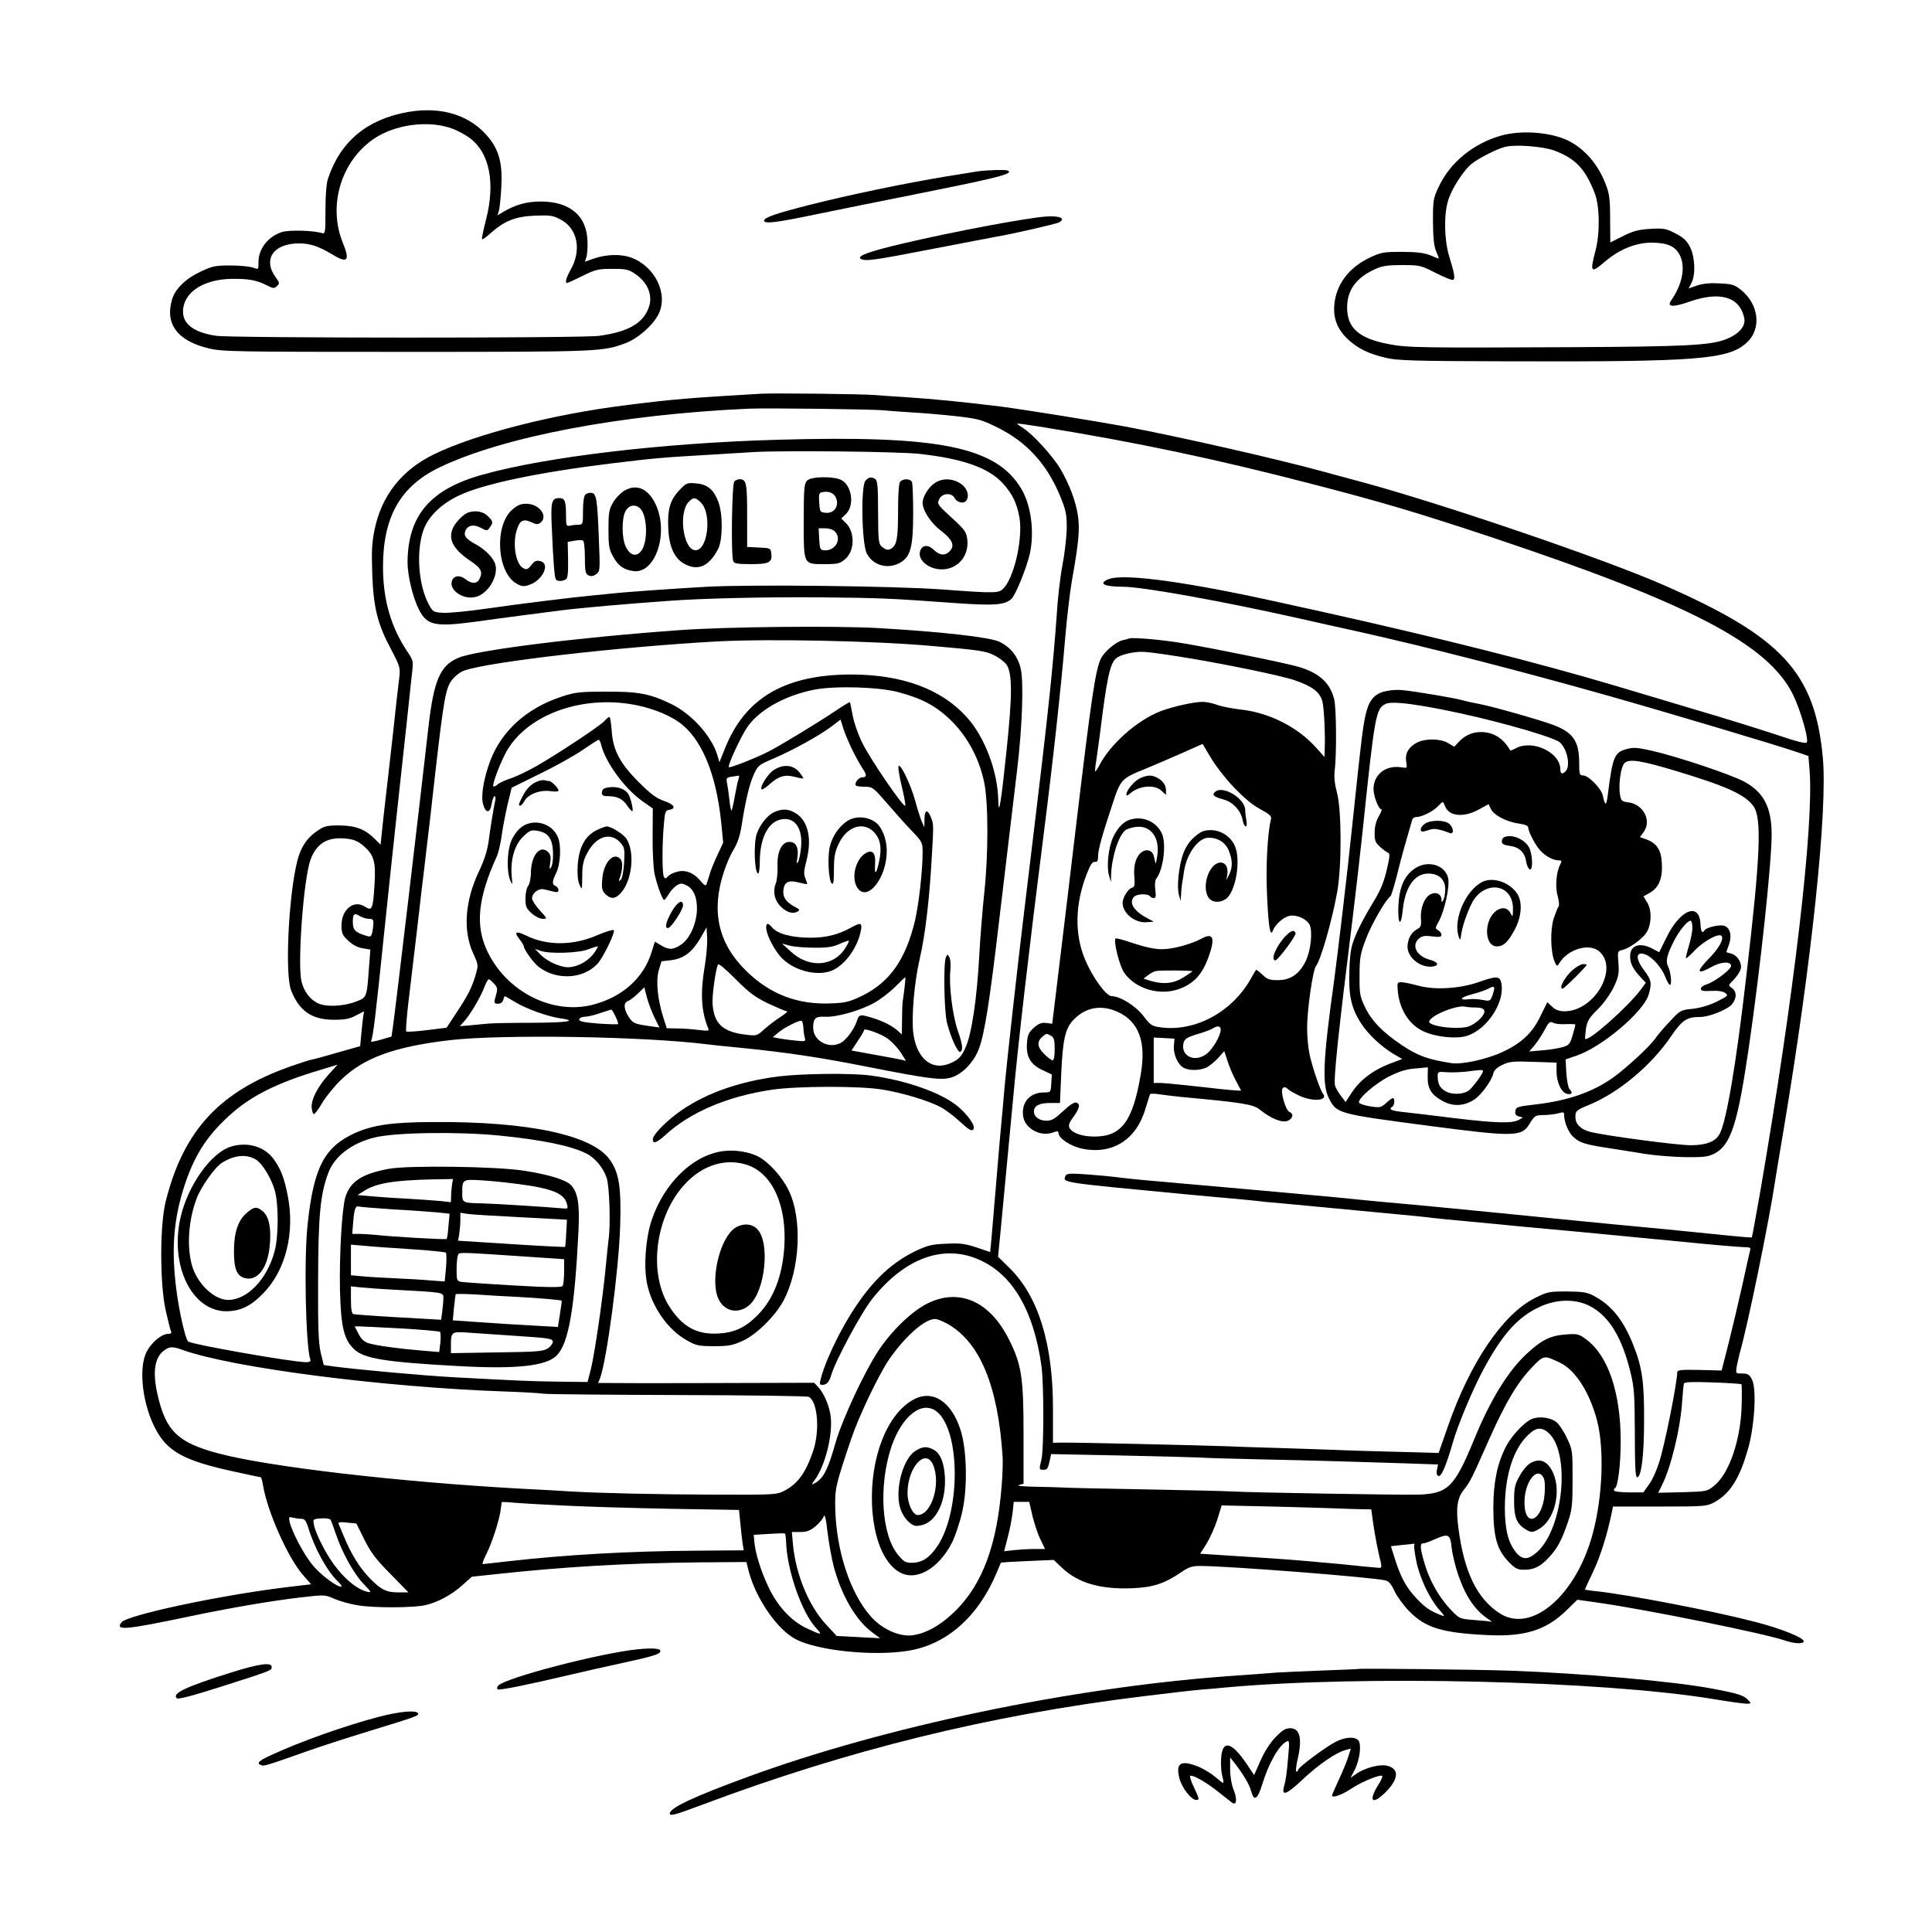 <?xml version="1.0" standalone="no"?>
<!DOCTYPE svg PUBLIC "-//W3C//DTD SVG 20010904//EN"
 "http://www.w3.org/TR/2001/REC-SVG-20010904/DTD/svg10.dtd">
<svg version="1.0" xmlns="http://www.w3.org/2000/svg"
 width="1024pt" height="1024pt" viewBox="0 0 1024 1024"
 preserveAspectRatio="xMidYMid meet">
<g transform="translate(0,1024) scale(0.1,-0.1)"
fill="#000000" stroke="none">
<path d="M2160 9646 c-215 -39 -355 -155 -421 -351 -9 -25 -14 -87 -14 -168 0
-123 -1 -128 -20 -122 -48 14 -173 17 -211 5 -73 -23 -124 -89 -124 -159 0
-40 0 -40 -27 -30 -16 6 -69 12 -119 12 -82 0 -98 -3 -159 -32 -80 -37 -136
-91 -153 -148 -39 -130 29 -221 197 -260 70 -17 149 -18 1046 -18 1023 0 1039
1 1160 46 67 25 146 95 176 155 52 108 -20 254 -149 300 -52 18 -128 16 -190
-5 l-52 -18 7 21 c5 12 8 48 7 81 -1 139 -91 217 -249 217 -72 0 -133 -17
-194 -53 l-34 -20 7 23 c4 13 10 68 13 124 7 120 -10 190 -60 256 -96 125
-252 177 -437 144z m238 -88 c29 -11 72 -34 95 -52 102 -78 133 -236 83 -430
-14 -55 -24 -102 -21 -104 2 -3 22 11 44 31 73 66 134 90 236 94 79 3 96 1
135 -20 90 -46 114 -159 56 -264 -25 -44 -33 -73 -20 -73 3 0 40 17 82 38 69
34 83 37 158 37 75 0 86 -3 125 -30 61 -43 88 -107 70 -167 -27 -89 -109 -137
-266 -158 -95 -13 -1940 -12 -2028 0 -117 17 -177 61 -177 128 0 101 106 172
259 174 89 1 131 -7 185 -34 35 -18 40 -18 54 -4 15 14 14 18 -6 45 -71 96
-13 181 123 181 57 0 103 -15 170 -55 88 -54 102 -40 61 61 -78 194 -9 427
162 546 114 79 293 103 420 56z"/>
<path d="M7955 9521 c-146 -42 -268 -141 -328 -268 -31 -65 -32 -73 -32 -188
1 -90 5 -129 17 -157 9 -21 15 -38 13 -38 -3 0 -24 8 -47 18 -32 12 -71 17
-148 17 -97 0 -110 -2 -171 -31 -111 -53 -178 -143 -187 -251 -6 -73 18 -131
74 -183 53 -48 107 -75 202 -97 57 -14 152 -17 637 -18 1016 -3 1175 9 1273
99 80 72 65 204 -31 280 -34 27 -48 31 -112 34 -50 3 -89 -1 -120 -11 l-45
-16 15 29 c23 44 19 137 -7 190 -18 35 -35 51 -78 73 -50 26 -62 28 -134 24
-63 -4 -92 -12 -145 -39 l-66 -33 -1 125 c0 106 -4 134 -24 185 -40 104 -109
184 -195 228 -93 47 -252 59 -360 28z m286 -80 c110 -42 162 -97 211 -224 27
-68 29 -214 4 -307 -30 -115 -24 -121 50 -57 78 66 164 101 249 101 86 -1 126
-20 150 -70 29 -62 11 -153 -48 -237 -24 -34 10 -37 97 -6 163 57 267 26 291
-87 9 -44 -30 -87 -102 -114 -81 -30 -218 -37 -793 -40 -827 -4 -890 -3 -989
16 -158 30 -221 85 -221 194 0 91 47 157 145 202 41 19 67 23 146 23 94 0 99
-1 179 -42 46 -23 87 -40 92 -36 12 6 7 33 -22 128 -25 85 -28 216 -5 291 18
63 85 166 128 198 39 30 132 77 172 87 55 15 206 3 266 -20z"/>
<path d="M5190 9333 c-14 -2 -95 -15 -180 -29 -212 -35 -511 -97 -715 -149
-182 -46 -245 -68 -245 -84 0 -19 59 -12 280 34 118 24 352 72 520 105 390 78
492 102 498 118 3 9 -14 12 -65 11 -37 -1 -79 -4 -93 -6z"/>
<path d="M5540 9092 c-110 -9 -483 -79 -752 -142 -179 -42 -249 -67 -226 -82
24 -14 69 -8 377 52 168 32 321 62 339 65 81 13 319 68 335 76 39 22 2 37 -73
31z"/>
<path d="M4030 8153 c-373 -22 -454 -28 -700 -59 -394 -48 -808 -154 -1030
-262 -171 -83 -279 -220 -315 -401 -14 -66 -16 -116 -12 -230 6 -180 28 -269
99 -401 46 -87 50 -99 45 -145 -4 -27 -20 -171 -36 -320 -17 -148 -38 -338
-48 -421 l-16 -151 -32 32 c-52 51 -100 69 -186 70 -68 0 -80 -3 -119 -30 -54
-37 -85 -84 -104 -157 -46 -180 -67 -601 -33 -687 43 -110 110 -156 227 -156
58 0 84 5 117 23 l43 22 -5 -27 c-2 -16 -7 -57 -10 -93 l-6 -65 -117 -33 c-64
-19 -127 -36 -139 -38 -12 -2 -62 -18 -110 -35 -378 -132 -571 -340 -665 -718
-31 -123 -31 -430 -1 -571 12 -52 24 -103 28 -112 6 -14 2 -18 -15 -18 -33 0
-87 -45 -112 -93 -47 -89 -22 -292 53 -423 62 -110 153 -158 406 -213 78 -17
144 -31 146 -31 2 0 7 -19 11 -42 22 -137 132 -385 212 -476 l43 -49 -142 -17
c-349 -43 -836 -147 -863 -185 -34 -44 18 -40 343 28 237 50 450 86 612 105
122 14 124 14 175 -9 28 -12 85 -28 126 -34 86 -14 291 -13 352 1 65 14 139
53 196 104 l53 47 122 13 c356 39 694 59 1077 63 l256 2 12 -48 c39 -148 153
-312 251 -362 116 -60 408 -90 591 -61 207 32 376 181 475 420 10 25 19 46 20
47 1 2 64 6 141 9 l139 6 42 -40 c85 -82 205 -117 375 -110 112 5 171 25 262
87 36 25 55 31 97 31 146 0 892 -58 980 -76 19 -4 32 -18 50 -57 13 -28 49
-77 79 -108 85 -86 171 -113 405 -125 204 -11 319 24 430 133 l55 54 113 -16
c259 -37 884 -164 987 -200 49 -17 100 -20 100 -4 0 19 -124 69 -263 104 -219
57 -656 141 -834 161 -35 3 -63 8 -63 9 0 1 20 45 45 97 38 80 77 205 99 318
l5 25 248 0 c235 0 250 1 288 22 85 46 136 127 181 288 34 120 45 315 20 363
-14 27 -22 32 -52 32 -35 0 -35 0 -29 38 4 20 11 51 15 67 41 139 157 703 190
925 5 30 24 150 44 265 148 883 234 1697 207 1973 -42 447 -216 636 -841 910
-318 140 -1190 437 -1620 552 -63 17 -146 39 -185 50 -231 64 -771 187 -1055
240 -152 28 -537 90 -655 105 -193 24 -353 40 -505 50 -52 3 -124 8 -160 11
-70 6 -536 11 -610 7z m655 -88 c17 -2 77 -6 135 -10 58 -3 166 -12 240 -20
125 -14 142 -19 225 -60 155 -76 263 -193 333 -362 32 -78 36 -97 36 -173 -1
-47 -11 -135 -23 -196 -12 -62 -26 -186 -31 -275 -6 -90 -22 -272 -36 -404
-24 -228 -43 -390 -135 -1150 -39 -323 -91 -791 -104 -930 -3 -38 -8 -90 -10
-115 -11 -118 -25 -272 -30 -340 -3 -41 -8 -95 -10 -120 -2 -25 -7 -72 -9
-105 -3 -33 -8 -92 -11 -130 l-7 -71 -71 24 c-61 20 -86 24 -162 20 -79 -3
-99 -9 -165 -40 -139 -68 -246 -176 -354 -355 -60 -100 -117 -223 -140 -300
-14 -50 -14 -53 3 -53 22 0 36 15 46 50 22 76 159 332 219 407 174 218 382
292 573 203 173 -80 282 -269 323 -560 13 -94 13 -441 0 -495 -13 -54 -13 -55
10 -55 21 0 24 4 35 54 l6 29 352 -7 c194 -4 388 -9 432 -11 44 -3 193 -7 330
-10 287 -6 516 -13 764 -21 l173 -6 -6 -28 c-3 -19 -1 -30 8 -33 15 -6 41 55
75 173 26 93 104 280 160 385 102 191 184 284 301 338 89 42 190 44 266 5 101
-52 170 -164 215 -348 21 -85 23 -119 24 -327 0 -172 3 -233 12 -233 22 0 37
113 37 300 1 205 -10 282 -56 398 -52 134 -117 215 -211 264 -35 19 -59 22
-142 23 -96 0 -104 -2 -170 -35 -169 -85 -344 -343 -460 -678 l-50 -143 -215
6 c-118 3 -264 7 -325 10 -60 2 -193 7 -295 10 -102 3 -237 7 -300 10 -134 5
-793 20 -862 19 l-47 -1 0 176 c1 345 -76 597 -228 748 l-63 62 15 153 c22
236 53 561 65 688 26 286 85 796 160 1385 50 390 94 793 115 1045 9 107 25
247 36 310 37 208 43 276 32 349 -12 77 -46 167 -94 248 -40 67 -147 184 -196
214 -19 12 -33 22 -31 24 2 1 55 -6 118 -16 519 -84 942 -173 1470 -311 354
-92 542 -148 930 -277 1048 -350 1461 -565 1593 -832 38 -77 83 -230 74 -253
-4 -9 -46 1 -159 39 -84 28 -279 89 -433 134 -154 46 -345 103 -425 127 -417
124 -931 253 -1545 390 -33 7 -123 27 -200 44 -513 115 -855 162 -937 131 -61
-23 -27 -41 76 -41 101 0 523 -76 924 -166 83 -19 223 -50 310 -69 389 -87
870 -211 1327 -340 325 -92 908 -266 1015 -303 l55 -19 6 -74 c24 -290 -83
-1201 -262 -2239 -23 -129 -42 -236 -44 -238 -2 -2 -52 2 -111 8 -264 27 -416
42 -664 65 -146 14 -395 39 -555 55 -159 16 -369 36 -465 45 -190 17 -191 17
-420 40 -124 12 -572 52 -1015 91 -33 3 -91 9 -130 14 -38 5 -115 12 -171 16
-86 6 -102 4 -107 -9 -13 -36 -32 -33 638 -97 110 -10 234 -22 275 -25 41 -4
86 -8 100 -10 14 -2 79 -9 145 -14 66 -6 190 -18 275 -26 85 -8 228 -22 316
-30 89 -8 177 -17 195 -20 19 -2 111 -12 204 -20 94 -9 215 -20 270 -26 55 -5
197 -18 315 -29 118 -11 352 -34 520 -50 168 -17 322 -30 343 -30 32 0 37 -3
33 -17 -3 -10 -21 -92 -41 -183 -20 -90 -53 -229 -73 -309 l-37 -145 -117 3
c-93 2 -118 0 -118 -11 -2 -63 -66 -385 -96 -478 -13 -42 -37 -96 -54 -118
l-30 -42 -74 0 c-41 0 -77 4 -80 9 -4 5 -2 11 3 13 16 5 31 126 31 249 0 258
-67 455 -183 540 -39 29 -47 31 -107 26 -81 -5 -130 -29 -209 -103 -97 -90
-190 -240 -276 -449 -107 -260 -140 -292 -302 -297 -91 -2 -886 11 -983 17
-30 2 -237 7 -460 11 -223 4 -421 8 -440 10 -19 1 -84 3 -145 4 -62 1 -99 5
-85 9 l25 7 0 259 c0 301 -10 370 -75 501 -101 206 -264 279 -433 196 -84 -41
-192 -146 -262 -252 -76 -116 -190 -362 -226 -485 -41 -146 -65 -192 -112
-217 -17 -9 -17 -7 2 19 54 74 95 235 84 333 -5 54 -36 126 -66 158 l-22 23
-360 -1 c-198 -1 -456 -1 -572 -1 l-213 1 10 24 c36 97 99 568 107 806 6 207
-5 282 -54 352 -91 132 -432 205 -943 201 -214 -1 -314 -16 -410 -59 -160 -73
-217 -181 -249 -478 -21 -182 -11 -650 14 -723 3 -8 -5 -13 -21 -13 -73 0
-608 94 -627 110 -14 12 -47 155 -62 272 -27 205 -16 364 36 533 54 172 118
277 244 392 112 103 253 174 482 242 l92 28 -47 -52 c-59 -65 -94 -134 -90
-177 2 -18 7 -33 12 -33 5 0 25 27 44 60 20 33 64 88 100 122 119 116 284 176
577 210 277 32 1028 20 1362 -22 21 -3 108 -12 193 -20 234 -24 404 -49 656
-99 325 -64 392 -73 446 -57 59 18 120 81 147 154 30 81 57 254 106 672 24
202 73 612 96 805 27 224 35 457 20 531 -14 68 -54 119 -115 148 -53 24 -308
53 -641 72 -226 13 -814 7 -1055 -11 -543 -39 -1072 -106 -1169 -146 -99 -41
-132 -119 -161 -374 -42 -374 -174 -1489 -187 -1579 l-8 -55 -58 -17 c-31 -9
-54 -13 -51 -8 11 18 25 136 69 564 25 242 59 559 75 705 16 146 38 353 50
460 11 107 23 216 26 242 5 41 1 53 -24 90 -89 131 -132 277 -132 453 0 266
92 428 300 528 340 163 965 281 1640 311 97 4 670 -3 715 -9z m258 -1249 c242
-21 284 -27 324 -48 26 -12 56 -35 67 -50 32 -44 32 -162 1 -455 -29 -277 -42
-358 -44 -265 -3 154 -71 334 -166 440 -135 150 -343 227 -615 227 -353 -1
-564 -126 -670 -398 l-27 -67 -11 38 c-31 102 -138 220 -247 272 -112 54 -174
65 -345 64 -140 0 -163 -3 -235 -27 -183 -60 -316 -181 -376 -338 -34 -90 -51
-186 -39 -230 14 -52 38 -51 46 1 4 22 11 40 15 40 5 0 7 -10 4 -22 -10 -47
-26 -146 -35 -216 -7 -49 -22 -98 -49 -155 -77 -160 -89 -320 -32 -442 27 -60
27 -60 11 -115 -21 -69 -40 -106 -103 -201 l-50 -76 -104 -13 c-57 -7 -106
-10 -110 -7 -3 4 2 71 11 149 31 258 56 471 71 603 9 72 20 166 25 210 6 44
26 220 45 390 48 418 57 470 93 514 16 20 45 42 66 48 136 46 813 124 1331
153 271 15 837 4 1148 -24z m-180 -245 c127 -34 203 -75 283 -155 84 -85 144
-197 170 -321 23 -107 23 -388 0 -595 -9 -85 -21 -234 -26 -330 -13 -230 -40
-411 -73 -483 -20 -45 -34 -60 -68 -77 -102 -52 -188 11 -208 151 -11 86 4
268 34 399 29 123 52 321 64 544 10 170 10 167 -7 209 -17 40 -32 33 -32 -15
l-1 -43 -14 32 c-7 17 -23 66 -34 108 -25 91 -83 209 -89 182 -2 -10 6 -59 18
-107 12 -49 20 -94 18 -100 -5 -17 -184 243 -229 335 -22 45 -44 109 -50 145
-7 36 -13 67 -14 68 -2 2 -36 -18 -77 -46 -94 -63 -296 -186 -358 -217 -67
-34 -202 -87 -207 -81 -8 7 63 161 97 211 64 93 202 170 358 200 112 21 342
14 445 -14z m-1434 -61 c100 -14 201 -50 267 -96 119 -82 199 -269 226 -529
l11 -111 -30 -65 c-17 -35 -36 -82 -42 -104 -7 -22 -14 -46 -17 -53 -3 -9 -13
-3 -31 19 -37 44 -81 61 -126 48 -19 -5 -41 -16 -48 -25 -10 -12 -14 -12 -20
-2 -10 15 -10 178 0 283 5 63 8 70 29 73 39 6 24 30 -29 47 -40 14 -69 35
-133 99 -101 101 -137 169 -144 274 -3 39 -8 72 -12 72 -4 0 -15 -9 -26 -21
-24 -27 -242 -171 -358 -238 -49 -28 -112 -58 -140 -67 -28 -9 -59 -23 -69
-32 -9 -8 -19 -13 -22 -10 -8 7 31 112 65 177 102 191 374 300 649 261z m1191
-250 c18 -36 41 -77 51 -92 24 -34 24 -48 -1 -48 -20 0 -44 -32 -33 -44 3 -3
25 -6 48 -6 39 0 44 -4 116 -87 41 -48 100 -114 132 -147 55 -58 57 -61 57
-115 0 -96 -20 -272 -40 -359 -49 -206 -133 -326 -277 -398 -68 -33 -89 -39
-163 -42 -181 -9 -330 48 -457 174 -147 145 -185 316 -116 524 13 41 37 95 53
120 18 30 32 70 40 120 22 141 41 219 64 272 23 51 27 54 102 86 102 43 246
123 309 170 l50 38 16 -51 c9 -27 31 -79 49 -115z m-1334 33 c23 -93 123 -231
217 -298 l57 -40 -1 -145 c-1 -80 4 -170 10 -200 12 -57 42 -140 51 -140 3 0
14 14 24 30 9 17 28 37 41 46 21 13 28 14 52 2 39 -18 58 -63 57 -128 -2 -75
-37 -154 -83 -186 -43 -29 -66 -30 -108 -4 l-32 19 -16 -51 c-41 -139 -154
-242 -312 -283 -211 -55 -453 65 -557 277 -69 139 -55 286 49 513 7 17 18 64
24 105 5 41 20 116 31 165 l22 90 146 72 c81 39 183 96 227 126 44 30 83 55
87 56 4 1 11 -11 14 -26z m729 -180 c-4 -10 -13 -51 -20 -91 -7 -40 -15 -75
-18 -78 -2 -3 -8 24 -11 58 -4 35 -10 75 -13 90 -5 23 -2 27 23 31 16 2 33 5
38 6 4 0 5 -7 1 -16z m-1996 -350 c63 -51 74 -87 66 -212 -8 -130 -13 -141
-50 -117 -59 39 -125 -13 -125 -99 0 -42 5 -52 36 -81 23 -22 50 -36 76 -40
l41 -7 -7 -91 c-12 -167 -11 -163 -73 -186 -67 -25 -159 -28 -201 -6 -40 21
-69 59 -83 110 -24 86 9 541 46 647 31 86 86 122 179 115 45 -3 66 -11 95 -33z
m36 -393 c21 0 25 -4 24 -27 -1 -16 -4 -38 -7 -50 -7 -20 -9 -21 -46 -8 -46
16 -56 29 -56 71 0 40 9 47 36 29 13 -8 35 -15 49 -15z m1781 -246 c-25 -146
-20 -244 18 -335 6 -13 -1 -14 -51 -8 -32 4 -83 8 -114 8 l-55 1 -17 53 c-32
100 -41 196 -26 252 l15 50 52 6 c67 9 110 42 154 116 l33 58 3 -55 c2 -30 -4
-96 -12 -146z m336 -203 c48 -22 92 -41 99 -41 7 0 -8 -13 -33 -29 -25 -16
-64 -46 -87 -66 -39 -36 -41 -36 -98 -29 -121 14 -168 57 -176 160 -4 42 14
173 28 212 3 7 40 -23 92 -76 74 -74 103 -96 175 -131z m722 82 c-4 -32 -8
-65 -10 -73 -1 -8 -3 -51 -3 -94 l-1 -79 -22 20 c-29 26 -78 51 -137 69 -64
19 -68 18 -80 -19 -14 -43 -55 -98 -84 -114 -63 -35 -147 10 -147 79 0 51 12
62 64 59 60 -3 185 32 260 74 34 19 83 57 111 85 27 27 51 50 53 50 2 0 0 -26
-4 -57z m-2176 24 c19 -20 20 -28 12 -57 -14 -47 -13 -50 11 -50 12 0 23 8 26
20 3 11 7 20 9 20 2 0 26 -14 54 -31 57 -35 173 -77 238 -86 99 -14 40 -23
-145 -24 -109 0 -218 -2 -243 -5 -25 -2 -67 -6 -94 -9 l-49 -4 20 22 c33 35
88 128 108 180 10 26 21 47 25 47 3 0 16 -10 28 -23z m850 -178 l27 -55 -70
10 c-63 10 -71 14 -92 45 -27 41 -30 77 -5 85 9 3 33 21 52 39 l35 34 13 -51
c7 -28 25 -76 40 -107z m-206 4 c10 -20 16 -39 14 -41 -3 -2 -50 -1 -105 3
-75 6 -101 11 -101 21 0 8 11 14 28 15 15 0 52 8 82 19 30 10 57 18 60 19 3 0
13 -16 22 -36z m996 -59 c1 -20 4 -45 8 -56 5 -18 2 -19 -53 -13 -32 3 -71 9
-88 12 l-29 6 29 24 c31 26 102 62 121 63 6 0 11 -16 12 -36z m428 -47 c32
-17 71 -57 98 -101 l18 -29 -23 6 c-13 3 -78 15 -145 27 l-121 22 33 50 c19
28 34 54 34 59 0 9 61 -10 106 -34z m-2036 -526 c228 -23 381 -55 460 -96 45
-23 88 -76 105 -127 16 -45 22 -256 10 -333 -2 -16 -9 -82 -15 -145 -15 -160
-59 -462 -79 -540 l-17 -65 -155 2 c-155 2 -211 5 -549 23 -170 9 -526 42
-645 58 l-49 7 -16 65 c-12 52 -15 130 -14 385 1 341 11 454 54 568 33 89 124
158 245 188 108 27 447 32 665 10z m2376 -1000 c169 -98 264 -329 288 -701 2
-25 0 -94 -5 -155 -24 -310 -100 -518 -243 -661 -80 -79 -161 -124 -235 -132
-70 -6 -158 35 -217 102 -109 125 -182 348 -187 572 -2 105 1 120 85 369 39
116 143 334 198 416 84 123 189 217 245 218 11 1 43 -12 71 -28z m-4055 -137
c266 -94 1057 -196 1699 -219 91 -3 185 -8 210 -12 25 -3 349 -6 720 -7 371
-1 681 -5 688 -10 46 -28 58 -178 22 -286 -39 -116 -82 -175 -154 -212 -39
-20 -54 -21 -356 -20 -313 1 -622 8 -775 17 -44 3 -165 10 -270 15 -647 36
-1331 116 -1595 186 -216 57 -280 118 -324 308 -29 124 -17 203 36 240 28 20
44 20 99 0z m7296 -66 c82 -38 158 -156 198 -308 38 -148 30 -396 -21 -590
-86 -333 -325 -541 -495 -431 -120 77 -189 219 -219 451 -14 105 -7 159 28
203 34 42 44 63 135 269 87 195 150 301 228 382 62 64 62 64 146 24z m963
-115 c2 -2 3 -54 1 -115 -5 -179 -66 -359 -145 -422 -37 -31 -40 -31 -168 -35
l-129 -3 19 39 c48 93 99 303 108 448 3 44 7 85 9 92 3 8 43 10 152 6 81 -3
150 -7 153 -10z m-6235 -643 c110 -6 363 -13 561 -17 l361 -6 7 -71 c4 -39 9
-87 12 -107 l6 -36 -253 -2 c-345 -2 -688 -21 -994 -56 -71 -8 -133 -15 -137
-15 -4 0 6 26 22 58 30 61 67 176 74 232 2 19 5 36 5 38 1 2 31 1 69 -3 37 -3
157 -10 267 -15z m2478 -58 c11 -42 29 -98 43 -124 l23 -48 -57 0 c-31 0 -80
-3 -109 -6 l-51 -6 19 73 c11 41 22 100 26 132 l6 57 41 0 41 0 18 -78z m1612
43 c39 -2 95 -3 126 -4 l57 -1 12 -86 c7 -47 20 -116 29 -155 16 -63 16 -69 2
-69 -9 0 -102 9 -206 20 -105 10 -266 24 -360 30 -93 6 -218 14 -277 18 l-107
7 34 53 c18 30 44 87 57 128 l23 75 270 -6 c148 -4 302 -8 340 -10z m-2666
-308 c42 -156 118 -285 204 -349 l42 -31 -115 6 -115 6 -56 60 c-92 99 -161
266 -176 424 l-6 67 44 0 c35 0 53 7 81 30 20 17 40 40 44 53 5 15 12 -11 20
-83 7 -58 22 -140 33 -183z m-2822 253 c18 0 25 -10 37 -47 32 -107 100 -231
157 -285 16 -16 24 -28 17 -28 -25 0 -112 66 -153 117 -45 55 -108 175 -120
227 -5 26 -4 28 17 22 13 -3 33 -6 45 -6z m183 -80 c33 -99 96 -212 147 -265
44 -46 44 -47 17 -41 -45 11 -103 55 -155 119 -50 59 -114 180 -125 235 -6 30
-6 31 37 34 24 2 47 -1 51 -7 3 -5 16 -39 28 -75z m151 -30 c34 -68 61 -104
138 -182 l96 -98 -53 0 c-65 0 -93 14 -154 77 -52 54 -96 125 -134 216 -14 34
-28 67 -30 72 -3 7 13 9 45 5 l50 -5 42 -85z m2235 -3 c3 -156 83 -385 162
-469 33 -35 25 -35 -53 2 -84 40 -157 120 -205 225 -39 83 -67 175 -72 235
l-3 35 80 5 c44 3 82 4 85 2 3 -2 5 -18 6 -35z m3528 -41 c4 -34 20 -100 35
-144 42 -120 91 -190 167 -239 11 -7 13 -11 4 -8 -8 2 -49 6 -90 9 -75 6 -75
6 -125 59 -59 63 -110 153 -136 245 -23 80 -24 102 -5 102 8 0 33 9 57 20 76
34 86 30 93 -44z m-198 16 c-3 -5 2 -42 10 -83 17 -88 68 -197 119 -257 35
-40 35 -42 11 -32 -55 21 -83 40 -128 88 -54 57 -83 110 -114 207 l-22 70 56
6 c32 3 61 6 65 7 5 1 6 -2 3 -6z"/>
<path d="M4115 7909 c-601 -17 -1220 -90 -1558 -185 -277 -77 -395 -216 -397
-464 0 -70 28 -187 60 -250 43 -85 85 -94 301 -65 112 16 375 50 454 60 111
14 342 34 565 50 187 14 511 21 805 19 324 -3 383 -6 711 -30 211 -15 268 -11
304 21 23 20 83 170 99 243 24 115 6 252 -44 338 -133 227 -436 288 -1300 263z
m763 -75 c229 -26 366 -75 440 -159 50 -57 70 -99 85 -176 19 -107 -24 -308
-81 -374 -27 -30 -34 -31 -332 -9 -250 18 -1003 27 -1245 14 -163 -9 -431 -28
-495 -35 -19 -2 -64 -7 -100 -10 -118 -11 -392 -45 -573 -71 -97 -14 -201 -24
-229 -22 -50 3 -54 5 -75 44 -56 102 -69 286 -27 399 26 69 94 135 185 178
130 62 419 123 811 171 224 27 261 31 523 46 99 6 203 12 230 14 151 9 771 3
883 -10z"/>
<path d="M4277 7692 c-15 -16 -17 -46 -17 -214 0 -235 -3 -228 113 -228 66 0
79 3 106 26 51 43 54 142 5 191 l-25 25 26 25 c45 46 30 150 -26 179 -42 21
-162 19 -182 -4z m156 -96 c14 -41 -14 -78 -56 -74 -31 3 -32 5 -35 55 -3 47
-1 52 20 55 36 6 61 -7 71 -36z m-9 -172 c40 -39 5 -104 -54 -101 -23 2 -25 6
-28 60 l-3 57 35 0 c19 0 42 -7 50 -16z"/>
<path d="M4587 7692 c-25 -28 -20 -331 7 -385 33 -66 116 -87 181 -47 52 32
65 85 65 261 0 81 -3 154 -6 163 -7 19 -45 21 -62 4 -8 -8 -12 -57 -12 -154 0
-151 -7 -186 -39 -203 -15 -8 -24 -6 -43 8 -22 19 -23 24 -24 186 0 134 -3
168 -15 176 -21 13 -34 11 -52 -9z"/>
<path d="M3892 7688 c-13 -13 -18 -391 -6 -422 5 -13 23 -16 94 -16 97 0 114
9 108 57 -3 27 -5 28 -65 31 l-63 3 0 167 c0 172 -4 192 -40 192 -9 0 -21 -5
-28 -12z"/>
<path d="M4955 7680 c-33 -21 -65 -73 -65 -104 0 -42 43 -107 96 -148 61 -46
76 -79 49 -108 -25 -27 -54 -25 -86 6 -31 30 -63 26 -73 -9 -13 -51 58 -102
131 -94 77 8 129 77 120 156 -5 42 -12 52 -83 117 -75 69 -78 73 -66 98 14 32
65 37 81 7 13 -24 47 -33 61 -16 21 25 7 68 -29 92 -42 28 -96 30 -136 3z"/>
<path d="M3600 7641 c-48 -51 -63 -101 -58 -201 4 -100 34 -163 90 -191 70
-36 127 -9 174 81 25 48 26 187 1 251 -25 65 -56 91 -117 97 -49 4 -52 3 -90
-37z m115 -65 c61 -61 35 -262 -33 -252 -63 10 -86 202 -31 257 25 25 35 24
64 -5z"/>
<path d="M3309 7639 c-20 -12 -47 -40 -60 -63 -21 -36 -24 -54 -24 -141 0 -85
3 -106 23 -142 27 -51 57 -73 110 -80 115 -15 188 200 118 352 -39 85 -102
113 -167 74z m85 -95 c34 -34 41 -156 12 -212 -24 -46 -64 -42 -88 8 -23 44
-24 150 -3 190 18 34 53 40 79 14z"/>
<path d="M3102 7618 c-7 -7 -12 -40 -12 -85 0 -69 -1 -73 -22 -74 -13 0 -33
-2 -45 -5 -22 -4 -23 -1 -23 55 0 74 -6 91 -35 91 -42 0 -47 -19 -40 -162 7
-172 14 -258 21 -269 7 -11 35 -11 53 0 10 7 13 32 12 104 l-2 95 36 6 c19 4
40 4 45 1 6 -3 10 -44 10 -90 0 -72 3 -86 18 -94 14 -7 25 -6 41 5 22 16 22
18 15 190 -8 209 -13 238 -39 242 -11 1 -26 -3 -33 -10z"/>
<path d="M2715 7539 c-96 -85 -82 -331 22 -392 28 -16 38 -17 68 -7 72 24 113
113 59 126 -21 5 -31 1 -48 -21 -19 -24 -25 -26 -43 -16 -40 21 -58 131 -33
205 15 48 35 58 76 38 27 -12 36 -13 49 -2 42 35 -7 100 -76 100 -29 0 -47 -8
-74 -31z"/>
<path d="M2480 7523 c-23 -9 -60 -45 -76 -75 -32 -61 -6 -116 85 -178 63 -42
72 -61 51 -101 -14 -25 -41 -24 -74 2 -30 23 -62 18 -71 -11 -15 -47 57 -98
121 -85 66 12 126 106 110 171 -9 36 -53 81 -106 110 -51 28 -63 44 -54 69 12
31 44 38 81 18 34 -18 35 -18 49 1 19 27 18 33 -11 61 -23 24 -67 32 -105 18z"/>
<path d="M5985 6856 c-5 -2 -22 -7 -37 -10 -33 -8 -94 -59 -112 -95 -30 -60
-51 -202 -136 -916 -21 -180 -65 -542 -101 -840 l-22 -181 -32 4 c-25 3 -40
-3 -65 -25 -28 -25 -34 -38 -37 -84 -5 -70 19 -112 85 -142 l47 -22 -3 -47
c-3 -48 -3 -48 -38 -48 -76 0 -122 -53 -111 -128 11 -65 93 -109 159 -84 22 8
28 7 28 -3 0 -28 66 -72 129 -84 158 -31 284 49 332 212 12 40 23 75 25 78 2
3 27 3 56 -2 29 -4 78 -10 108 -13 327 -30 381 -39 417 -67 60 -48 117 -71
147 -60 28 11 35 38 11 47 -21 8 -51 112 -36 127 7 7 16 6 28 -6 10 -9 39 -25
63 -36 71 -32 151 -24 122 12 -15 19 -58 145 -71 209 -7 32 -13 92 -13 135 -1
94 30 312 47 333 25 31 84 236 112 390 25 136 24 440 -1 530 -12 44 -16 81
-12 115 11 87 9 338 -3 381 -23 86 -78 136 -186 169 -58 18 -436 95 -605 124
-115 20 -276 34 -295 27z m265 -96 c216 -34 529 -98 611 -125 94 -32 135 -63
148 -113 9 -34 16 -183 12 -261 l-1 -33 -47 52 c-96 107 -248 183 -395 199
-46 5 -103 16 -127 25 -24 9 -58 16 -77 16 -47 0 -162 -26 -224 -50 -125 -49
-267 -176 -324 -288 -10 -19 -19 -32 -21 -30 -2 1 0 26 5 53 4 28 13 93 20
145 36 293 53 374 86 401 26 22 107 39 159 33 28 -2 106 -13 175 -24z m289
-692 c53 -56 101 -96 141 -117 52 -28 61 -37 56 -55 -18 -74 -27 -247 -21
-386 7 -172 17 -238 30 -205 14 36 58 75 91 81 37 7 88 -16 105 -47 17 -33 7
-137 -20 -192 -33 -69 -81 -102 -147 -102 -45 0 -57 4 -83 29 -17 16 -32 28
-34 25 -2 -2 -16 -25 -30 -51 -100 -174 -295 -278 -476 -253 -45 6 -53 11 -89
58 -40 54 -125 107 -169 107 -30 0 -103 100 -143 197 -55 132 -52 292 9 448
20 52 31 69 44 67 13 -2 17 5 17 29 0 34 18 101 78 282 41 125 47 131 165 179
44 18 133 56 196 84 l115 51 43 -72 c23 -40 78 -111 122 -157z m-613 -1192
c111 -52 150 -159 120 -332 -42 -246 -101 -326 -240 -328 -67 -1 -121 17 -137
45 -7 14 -3 28 21 60 33 47 37 67 15 75 -10 4 -35 -12 -70 -45 -44 -41 -60
-51 -89 -51 -38 0 -66 21 -66 49 0 30 29 45 85 45 l53 0 7 161 c8 174 21 233
63 278 65 69 149 84 238 43z m544 -93 c0 -32 -42 -104 -75 -129 -63 -48 -139
-11 -122 58 6 22 18 30 74 47 38 11 75 25 83 31 23 15 40 12 40 -7z m-899 -33
c15 -9 19 -22 19 -70 0 -37 -4 -60 -11 -60 -6 0 -27 16 -46 35 -37 37 -38 66
-5 93 19 15 19 15 43 2z m651 -52 c-4 -43 19 -98 49 -116 29 -18 89 -17 126 1
16 9 44 32 61 51 l31 35 17 -52 c9 -29 28 -74 43 -102 14 -27 27 -52 29 -55 1
-3 -84 4 -190 17 -106 12 -211 22 -233 23 l-40 0 0 120 0 121 55 -3 55 -3 -3
-37z"/>
<path d="M6044 6116 c-31 -14 -74 -64 -74 -87 0 -8 5 -7 18 4 47 43 131 51
168 16 l24 -22 0 24 c-1 28 -16 51 -47 67 -28 15 -50 15 -89 -2z"/>
<path d="M6443 6045 c-23 -17 -12 -28 44 -43 49 -14 89 -58 99 -107 3 -19 11
-35 16 -35 6 0 8 13 4 31 -3 17 -6 42 -6 55 0 60 -114 131 -157 99z"/>
<path d="M6007 5900 c-46 -8 -79 -39 -107 -97 -25 -54 -36 -155 -22 -203 l10
-35 1 36 c3 95 38 207 75 238 8 7 33 15 55 18 79 11 129 -55 115 -151 -4 -28
-8 -46 -10 -41 -1 6 -5 22 -8 36 -7 31 -37 42 -64 23 -30 -21 -45 -68 -40
-129 4 -47 2 -56 -14 -61 -20 -6 -48 -53 -48 -79 0 -56 65 -108 128 -103 l37
3 -35 19 c-72 38 -99 83 -68 114 15 15 74 16 83 2 3 -5 13 -10 20 -10 11 0 13
10 8 45 -3 25 -1 50 5 57 39 49 56 193 28 245 -28 54 -88 84 -149 73z"/>
<path d="M6332 5805 c-27 -23 -47 -53 -60 -88 -24 -63 -36 -181 -23 -222 l9
-30 2 35 c1 19 3 44 5 55 2 11 7 40 10 63 14 97 76 182 131 182 50 0 90 -26
107 -69 20 -50 21 -86 2 -126 l-15 -30 5 30 c7 41 -14 70 -46 62 -56 -15 -90
-132 -53 -185 18 -26 59 -29 91 -7 52 36 81 203 49 279 -21 51 -74 86 -128 86
-36 0 -52 -6 -86 -35z"/>
<path d="M6813 5278 c-49 -52 -81 -128 -53 -128 13 0 111 131 107 144 -7 20
-24 15 -54 -16z"/>
<path d="M6370 5266 c-55 -30 -156 -58 -212 -57 -38 0 -89 11 -149 31 -50 17
-93 29 -96 26 -13 -12 20 -144 45 -181 60 -87 190 -125 294 -86 77 29 120 77
153 167 37 102 26 133 -35 100z m-50 -174 c0 -1 -21 -16 -47 -32 -52 -33 -106
-39 -174 -19 l-38 12 22 17 c12 10 31 20 42 23 20 5 195 4 195 -1z"/>
<path d="M7351 6578 c-56 -10 -88 -39 -106 -100 -19 -66 -25 -111 -81 -643
-20 -199 -78 -685 -94 -800 -58 -414 -63 -544 -27 -615 41 -82 45 -83 522
-146 466 -61 500 -60 543 11 25 42 30 44 72 45 25 0 60 4 78 9 27 8 32 7 32
-7 0 -39 23 -94 48 -117 34 -32 63 -41 187 -60 55 -9 143 -22 195 -31 52 -8
147 -16 210 -17 97 -1 121 1 155 18 89 45 125 156 185 570 61 419 120 972 120
1122 0 144 -42 224 -145 280 -71 38 -351 132 -486 163 -80 18 -102 20 -137 10
-65 -17 -75 -41 -100 -240 -8 -64 -14 -65 -27 -6 -8 37 -76 106 -104 106 -19
0 -21 5 -21 65 0 117 -32 164 -141 204 -73 27 -320 97 -394 111 -33 6 -73 15
-90 20 -33 10 -246 46 -310 52 -22 3 -60 1 -84 -4z m294 -99 c232 -45 544
-131 614 -168 43 -24 69 -129 39 -159 -18 -18 -28 -14 -28 11 0 88 -145 158
-234 112 -16 -9 -30 -14 -31 -13 -37 65 -90 98 -155 98 -47 0 -85 -17 -119
-53 l-23 -25 -32 19 c-42 26 -130 26 -173 -1 -41 -25 -56 -55 -50 -97 6 -35 6
-35 -26 -30 -82 13 -147 -38 -147 -115 0 -38 27 -108 42 -108 4 0 -2 -16 -14
-36 -14 -24 -22 -55 -22 -86 -1 -43 3 -53 30 -78 17 -15 37 -29 43 -31 9 -3 6
-28 -10 -94 -17 -69 -35 -110 -76 -176 -29 -47 -68 -119 -85 -160 -27 -64 -32
-89 -36 -190 -5 -134 9 -201 62 -283 37 -58 109 -125 175 -164 l43 -25 -53
-20 c-101 -37 -172 -91 -219 -165 l-28 -43 -25 33 c-14 18 -28 43 -31 54 -9
30 17 278 94 894 16 129 38 325 50 435 67 642 72 668 124 694 29 14 122 5 301
-30z m1247 -328 c261 -79 357 -123 401 -183 46 -62 38 -262 -38 -908 -53 -459
-104 -760 -140 -829 -21 -41 -71 -61 -154 -61 -73 0 -463 52 -533 71 -50 13
-78 41 -78 78 0 33 4 37 75 66 155 64 328 209 431 361 60 88 84 104 157 104
45 0 140 38 165 65 28 32 28 69 2 88 -21 14 -21 15 9 44 16 17 33 42 37 57 8
33 -17 73 -51 82 -14 3 -25 7 -25 8 0 0 6 19 14 40 17 49 5 92 -28 100 -25 6
-92 -10 -101 -24 -12 -20 -20 -9 -22 30 -4 121 -108 81 -181 -70 l-38 -77 -34
18 c-68 37 -120 19 -120 -39 0 -39 14 -67 58 -114 l25 -27 -28 -38 c-69 -92
-276 -275 -293 -259 -2 2 0 26 4 53 6 40 15 57 62 103 32 32 67 81 85 118 26
56 29 71 25 127 -5 63 -5 64 21 70 34 8 99 53 124 87 30 40 34 119 9 162 l-21
35 35 20 c48 28 67 78 62 158 -4 70 -27 104 -84 125 l-32 11 20 28 c43 58 -1
145 -79 156 -38 5 -41 8 -47 42 -8 53 4 143 23 165 23 26 85 17 283 -43z
m-1232 -186 c20 -52 99 -59 177 -16 l53 29 12 -26 c16 -33 83 -68 148 -77 34
-5 50 -12 50 -21 0 -21 38 -95 64 -122 26 -29 68 -52 96 -52 18 0 19 -3 10
-21 -22 -40 -28 -121 -14 -168 7 -25 9 -50 5 -55 -5 -6 -16 -35 -26 -64 -19
-60 -17 -176 4 -227 12 -28 14 -29 25 -11 44 74 155 108 209 66 111 -88 -20
-320 -181 -320 -27 0 -47 7 -65 24 l-26 24 -36 -73 c-42 -89 -101 -144 -200
-190 -83 -39 -215 -68 -271 -60 -127 20 -177 38 -263 95 -105 70 -164 132
-199 208 -24 51 -27 68 -26 162 0 94 4 115 34 194 28 75 105 209 130 226 4 3
17 46 30 95 12 50 35 137 52 195 17 58 32 111 34 118 2 6 13 12 24 12 27 0 90
32 114 59 24 26 24 26 36 -4z m1310 -642 c0 -21 -9 -65 -19 -98 -10 -33 -17
-62 -15 -64 2 -2 23 17 47 42 45 48 126 92 141 77 15 -15 -13 -66 -65 -119
-72 -73 -66 -90 14 -45 50 27 102 30 102 4 0 -18 -88 -85 -129 -97 -17 -5 -31
-15 -31 -23 0 -12 12 -14 55 -12 36 2 62 -2 74 -11 18 -13 15 -16 -45 -46 -41
-20 -87 -33 -128 -38 -62 -6 -66 -8 -117 -63 -30 -31 -67 -74 -82 -96 -31 -43
-150 -153 -219 -203 -107 -77 -238 -124 -409 -144 -102 -12 -109 -14 -112 -35
-3 -17 2 -25 18 -29 l22 -6 -23 -13 c-35 -19 -120 -17 -344 10 -110 14 -230
28 -267 32 -64 6 -81 15 -58 29 12 7 14 45 2 45 -4 0 -20 -12 -35 -26 -27 -24
-32 -26 -84 -18 -31 5 -58 14 -60 20 -7 21 88 103 162 140 53 26 91 38 138 41
l65 6 -1 -52 c-1 -63 21 -96 84 -129 53 -28 110 -24 163 10 37 25 92 99 101
139 4 17 20 32 48 45 37 18 58 20 165 16 l122 -4 0 -47 c0 -58 27 -115 58
-119 24 -4 29 7 11 25 -7 7 -14 45 -17 85 l-4 73 58 20 c134 45 355 232 382
323 18 60 15 78 -23 128 -49 64 -46 105 7 85 36 -14 86 -70 104 -118 9 -24 21
-43 25 -43 12 0 4 72 -10 98 -14 27 -6 61 30 132 28 56 72 110 89 110 6 0 10
-17 10 -37z m-669 -511 c27 1 49 0 49 -3 0 -3 -7 -29 -15 -57 -14 -46 -19 -52
-53 -62 -20 -6 -68 -14 -107 -17 l-70 -6 27 31 c15 18 39 54 54 82 23 43 29
48 46 39 11 -6 42 -9 69 -7z m-441 -250 c0 -12 -52 -83 -73 -100 -28 -23 -91
-26 -125 -6 -31 18 -42 39 -42 82 0 21 3 23 48 19 26 -2 72 0 102 3 83 11 90
11 90 2z"/>
<path d="M7552 5874 c-28 -20 -30 -48 -2 -40 11 3 28 8 38 11 16 5 53 -3 95
-20 24 -10 23 26 -1 48 -24 22 -100 22 -130 1z"/>
<path d="M7973 5803 c-7 -2 -13 -13 -13 -23 0 -13 10 -19 41 -23 52 -7 80 -34
88 -83 3 -21 12 -39 19 -42 19 -6 15 84 -5 119 -26 43 -90 69 -130 52z"/>
<path d="M7499 5637 c-55 -37 -82 -98 -87 -193 -5 -103 13 -125 23 -27 12 121
62 193 135 193 56 0 90 -31 90 -83 0 -23 -5 -49 -10 -57 -8 -13 -10 -13 -10 1
0 29 -27 44 -56 30 -33 -14 -56 -72 -53 -128 3 -39 0 -47 -20 -58 -31 -16 -50
-52 -51 -92 0 -61 74 -117 138 -105 32 6 22 24 -19 35 -70 18 -100 75 -59 112
16 14 30 17 70 12 39 -5 50 -3 50 8 0 8 -8 19 -17 24 -17 10 -17 12 3 48 30
54 58 181 50 226 -14 72 -107 101 -177 54z"/>
<path d="M7855 5565 c-86 -45 -152 -194 -125 -285 9 -28 10 -27 16 15 9 55 46
150 70 183 77 100 205 65 203 -56 0 -41 -2 -44 -11 -25 -15 31 -44 38 -74 18
-69 -45 -70 -188 -2 -191 36 -1 61 22 97 90 35 67 41 140 15 185 -38 64 -131
96 -189 66z"/>
<path d="M8331 5095 c-40 -37 -70 -95 -49 -95 9 0 128 119 128 127 0 2 -9 3
-20 3 -11 0 -38 -16 -59 -35z"/>
<path d="M7835 5034 c-98 -34 -229 -42 -315 -19 -36 10 -76 18 -90 19 -23 1
-25 -2 -22 -39 7 -102 59 -186 138 -222 66 -30 174 -41 230 -23 110 36 205
185 180 285 -8 32 -28 32 -121 -1z m85 -33 c0 -4 -5 -22 -10 -38 -11 -29 -13
-30 -52 -23 -23 5 -55 6 -71 4 -58 -7 -49 9 14 26 35 9 73 22 84 28 24 14 35
15 35 3z m-99 -101 c27 0 42 -5 46 -16 8 -21 -42 -71 -85 -85 -39 -13 -141 -7
-186 10 -24 10 -26 14 -15 27 28 34 150 79 187 68 8 -2 31 -4 53 -4z"/>
<path d="M4129 4535 c-219 -27 -410 -97 -546 -201 -68 -52 -123 -111 -123
-133 0 -25 21 -18 62 19 133 124 332 209 568 244 132 20 469 21 587 1 104 -17
236 -56 305 -91 25 -13 73 -48 106 -79 48 -44 62 -52 71 -41 14 16 -28 77 -85
124 -86 71 -277 138 -464 162 -103 13 -353 10 -481 -5z"/>
<path d="M1225 4163 c-107 -32 -231 -208 -269 -380 -56 -254 62 -493 244 -493
74 1 130 27 195 95 120 122 170 325 129 523 -18 90 -35 133 -71 185 -48 69
-139 97 -228 70z m133 -70 c32 -20 80 -98 98 -161 21 -73 21 -240 0 -322 -39
-149 -145 -260 -247 -260 -73 1 -161 83 -190 178 -30 100 -21 243 23 359 22
60 95 164 133 189 65 42 132 49 183 17z"/>
<path d="M1306 3810 c-45 -40 -66 -104 -66 -202 0 -96 16 -133 61 -143 64 -14
116 53 128 166 10 95 -2 158 -34 187 -34 29 -48 28 -89 -8z"/>
<path d="M3834 4139 c-160 -20 -314 -169 -380 -366 -32 -95 -43 -242 -25 -334
25 -125 111 -248 213 -304 47 -27 62 -30 143 -30 78 0 98 4 153 29 72 33 170
130 214 211 89 166 102 438 27 588 -34 70 -106 149 -160 177 -48 25 -124 37
-185 29z m128 -74 c133 -46 209 -215 195 -435 -11 -157 -58 -278 -145 -364
-63 -63 -121 -90 -207 -94 -112 -6 -188 36 -256 141 -116 179 -76 485 84 654
94 100 216 136 329 98z"/>
<path d="M3898 3733 c-80 -50 -134 -267 -93 -371 30 -74 110 -91 169 -37 82
76 108 327 41 399 -28 31 -76 34 -117 9z"/>
<path d="M5013 5165 c-13 -33 -9 -284 6 -345 19 -76 58 -163 71 -155 16 10 12
39 -15 117 -27 81 -46 235 -38 314 3 29 1 60 -5 70 -10 18 -11 18 -19 -1z"/>
<path d="M4103 6160 c-32 -19 -78 -92 -66 -104 3 -3 23 10 44 29 47 42 80 51
133 37 23 -6 42 -9 44 -8 1 2 -9 18 -23 35 -32 37 -82 42 -132 11z"/>
<path d="M4104 5936 c-36 -16 -76 -66 -93 -115 -18 -54 -12 -211 8 -211 4 0 8
29 8 65 1 121 42 204 108 221 74 18 120 -41 111 -144 -3 -34 -10 -70 -16 -80
-8 -13 -9 -9 -4 20 7 45 -2 75 -25 83 -50 16 -84 -38 -80 -129 1 -33 -3 -74
-10 -91 -16 -40 -6 -87 26 -119 31 -31 65 -42 89 -28 15 9 14 11 -12 25 -46
24 -66 51 -62 88 4 44 27 56 80 42 24 -6 44 -10 46 -9 1 2 -3 15 -9 30 -10 22
-9 39 6 97 29 115 8 209 -58 249 -37 23 -70 25 -113 6z"/>
<path d="M4490 5888 c-43 -29 -77 -78 -91 -132 -14 -50 -8 -181 9 -198 9 -9
12 6 12 73 0 68 5 94 25 136 42 91 128 121 185 65 36 -36 45 -84 30 -156 -14
-70 -26 -79 -22 -17 5 61 -15 82 -53 57 -52 -34 -74 -130 -41 -181 52 -79 156
51 156 194 0 67 -27 132 -64 156 -44 29 -106 30 -146 3z"/>
<path d="M4066 5343 c-19 -19 18 -110 68 -170 61 -73 188 -110 271 -79 69 27
135 114 156 205 11 49 3 54 -44 28 -73 -41 -136 -57 -222 -57 -98 0 -177 21
-203 55 -11 13 -22 21 -26 18z m415 -127 c-62 -100 -193 -109 -289 -20 l-47
43 40 -11 c22 -6 81 -11 130 -11 70 -1 100 4 135 20 25 11 47 19 49 17 2 -2
-6 -19 -18 -38z"/>
<path d="M2850 6099 c-35 -14 -59 -38 -81 -81 -21 -42 -23 -48 -11 -48 5 0 14
11 21 24 20 36 81 60 136 53 27 -4 45 -3 45 3 0 13 -37 50 -49 50 -5 0 -15 2
-23 4 -7 3 -24 0 -38 -5z"/>
<path d="M3208 6063 c-10 -2 -18 -13 -18 -24 0 -15 7 -19 35 -19 46 0 77 -15
100 -51 11 -16 23 -29 26 -29 7 0 -3 52 -16 82 -15 38 -71 56 -127 41z"/>
<path d="M2756 5850 c-20 -18 -41 -50 -50 -77 -19 -56 -20 -156 -2 -198 13
-29 13 -28 8 21 -7 86 14 163 59 208 35 34 43 38 75 33 42 -7 63 -22 76 -57
13 -33 12 -115 -1 -137 -8 -14 -10 -8 -5 23 5 31 2 45 -11 58 -41 40 -88 -14
-91 -104 0 -34 -7 -67 -15 -76 -8 -10 -14 -39 -14 -66 0 -43 4 -53 33 -79 18
-16 44 -29 58 -29 26 0 26 0 -15 45 -22 24 -41 53 -41 63 0 29 35 56 65 48 14
-3 36 -9 50 -12 18 -5 25 -2 25 9 0 8 -7 17 -15 21 -20 7 -19 25 2 67 24 48
29 146 10 192 -33 78 -137 103 -201 47z"/>
<path d="M3171 5844 c-67 -29 -102 -90 -109 -189 -3 -46 0 -81 9 -103 14 -32
14 -31 15 41 0 59 5 85 25 123 47 92 125 117 178 57 21 -25 23 -34 19 -105 -3
-47 -10 -84 -18 -91 -10 -10 -12 -8 -6 8 16 42 18 85 6 100 -36 44 -92 -15
-98 -106 -4 -48 -1 -60 17 -78 29 -29 55 -26 85 10 56 66 71 209 28 281 -15
25 -83 69 -108 68 -5 -1 -24 -7 -43 -16z"/>
<path d="M3560 5408 c-31 -55 -39 -92 -17 -86 18 6 77 97 77 119 0 36 -30 19
-60 -33z"/>
<path d="M3165 5283 c-128 -56 -268 -56 -378 -1 -51 25 -64 19 -36 -17 13 -16
24 -34 25 -40 3 -22 54 -91 82 -112 95 -70 234 -62 309 19 30 32 96 169 86
178 -4 4 -44 -8 -88 -27z m-20 -99 c-36 -47 -104 -78 -153 -69 -48 9 -101 37
-132 70 l-25 26 28 -10 c46 -18 205 -13 257 8 25 10 47 16 49 15 2 -2 -9 -20
-24 -40z"/>
<path d="M2061 4045 c-143 -26 -206 -68 -231 -152 -18 -63 -32 -308 -28 -493
5 -194 21 -261 76 -312 52 -49 164 -67 542 -88 315 -18 477 -1 532 57 62 64
94 249 114 658 7 143 -3 204 -39 243 -27 29 -122 58 -257 78 -147 22 -608 28
-709 9z m335 -82 c-2 -15 -5 -43 -5 -62 l-1 -33 -52 6 c-29 3 -105 8 -168 12
-63 3 -151 9 -195 13 l-80 7 35 22 c64 41 157 56 358 61 l113 2 -5 -28z m354
1 c177 -23 242 -50 255 -106 7 -25 6 -26 -32 -22 -62 6 -342 24 -418 26 -103
2 -105 3 -105 53 0 75 0 75 104 69 50 -3 138 -12 196 -20z m-665 -134 c94 -5
199 -13 234 -16 l64 -7 -6 -64 c-2 -35 -7 -67 -10 -70 -5 -4 -293 12 -377 22
-19 2 -55 4 -79 5 l-44 0 5 64 c6 70 12 87 31 81 7 -2 89 -9 182 -15z m645
-40 c118 -6 229 -12 245 -13 l30 -2 -4 -70 c-1 -38 -5 -72 -6 -74 -2 -1 -130
5 -285 15 l-282 18 6 35 c3 20 6 53 6 74 l0 39 38 -6 c20 -3 134 -10 252 -16z
m-550 -171 c96 -6 178 -15 183 -18 4 -4 4 -40 1 -80 l-7 -73 -71 5 c-39 4
-127 9 -196 12 -69 3 -149 8 -177 11 l-53 5 0 81 0 81 73 -6 c39 -4 151 -12
247 -18z m633 -41 l177 -12 0 -65 c0 -37 -4 -71 -8 -77 -5 -8 -75 -8 -262 3
-140 8 -265 17 -277 19 -21 4 -23 10 -23 63 0 33 3 67 7 77 7 18 -16 19 386
-8z m-738 -173 c281 -15 275 -14 275 -45 0 -15 -3 -47 -6 -71 l-6 -44 -227 13
c-124 7 -232 15 -238 17 -9 3 -13 27 -13 75 l0 72 58 -6 c31 -3 102 -8 157
-11z m670 -39 c114 -6 227 -16 232 -20 1 -1 -3 -33 -9 -70 l-11 -69 -126 7
c-127 7 -156 9 -333 21 l-98 7 6 66 c4 37 8 69 9 72 2 3 50 2 107 -1 57 -4
157 -10 223 -13z m-620 -167 c110 -6 203 -15 207 -18 4 -4 5 -29 2 -57 l-6
-50 -97 8 c-120 10 -236 26 -279 39 -23 8 -38 22 -52 50 l-20 39 22 0 c13 0
113 -5 223 -11z m618 -40 c168 -11 187 -14 187 -31 0 -9 -12 -26 -27 -35 -24
-16 -58 -18 -270 -21 l-243 -4 0 40 c0 73 3 75 89 69 42 -3 160 -11 264 -18z"/>
<path d="M4842 2822 c-140 -75 -231 -308 -220 -561 8 -172 61 -303 142 -352
89 -54 211 14 284 159 16 34 40 105 52 159 29 126 25 329 -9 434 -48 151 -148
216 -249 161z m122 -63 c126 -99 129 -526 5 -713 -40 -60 -79 -87 -130 -89
-37 -1 -46 3 -76 38 -91 105 -108 369 -38 578 56 163 162 246 239 186z"/>
<path d="M4852 2550 c-65 -40 -109 -200 -82 -299 7 -26 25 -57 43 -74 26 -24
36 -28 66 -22 82 14 137 126 129 260 -5 79 -27 127 -65 144 -34 16 -54 14 -91
-9z m94 -75 c42 -101 -9 -265 -82 -265 -26 0 -54 61 -54 116 0 137 96 243 136
149z"/>
<path d="M8105 2712 c-41 -26 -100 -92 -124 -141 -45 -87 -66 -189 -66 -321 0
-155 19 -223 80 -287 36 -37 47 -43 84 -43 53 0 88 18 134 69 43 47 66 91 98
186 21 62 24 88 24 225 0 153 0 156 -32 222 -17 36 -43 74 -57 83 -40 27 -105
30 -141 7z m97 -62 c123 -96 88 -507 -55 -636 -46 -42 -77 -43 -110 -4 -43 51
-61 123 -61 240 1 159 39 289 105 365 50 57 82 66 121 35z"/>
<path d="M8108 2483 c-15 -9 -40 -40 -55 -68 -24 -43 -28 -61 -28 -132 0 -89
15 -123 68 -153 24 -13 30 -13 62 5 83 44 122 197 77 298 -29 65 -72 82 -124
50z m73 -75 c7 -13 9 -46 6 -84 -11 -147 -107 -188 -107 -47 0 108 67 195 101
131z"/>
<path d="M3385 1499 c-198 -19 -710 -152 -745 -194 -6 -8 -7 -16 -2 -19 10 -6
161 25 365 73 67 16 199 46 292 66 170 37 205 48 205 64 0 14 -39 17 -115 10z"/>
<path d="M1230 1377 c-248 -78 -319 -112 -293 -138 7 -7 80 12 234 61 272 87
269 86 269 105 0 26 -66 17 -210 -28z"/>
<path d="M7197 1394 c-1 -1 -85 -4 -187 -8 -102 -4 -212 -9 -245 -11 -33 -3
-154 -12 -270 -20 -827 -62 -1805 -267 -2527 -531 -290 -106 -418 -166 -418
-196 0 -15 27 -8 176 48 767 288 1515 473 2329 573 132 16 274 33 315 36 41 3
98 8 125 11 723 66 1993 36 2584 -61 83 -14 163 -25 178 -25 25 0 26 1 8 20
-22 24 -52 34 -190 60 -201 38 -681 81 -1070 95 -157 6 -803 13 -808 9z"/>
<path d="M2010 1141 c-183 -48 -414 -130 -572 -203 -68 -31 -81 -44 -53 -54
14 -6 30 -1 242 74 61 22 210 70 330 107 255 78 266 82 258 95 -11 17 -96 9
-205 -19z"/>
<path d="M6760 1032 c-28 -29 -58 -76 -79 -124 l-34 -76 -41 61 c-80 118 -129
127 -134 24 -2 -31 1 -73 7 -92 5 -19 7 -35 4 -35 -3 0 -23 16 -46 35 -22 19
-65 44 -95 55 -85 32 -111 14 -91 -65 13 -51 63 -115 89 -115 18 0 17 5 -10
63 -17 34 -26 63 -21 65 16 5 87 -36 148 -85 32 -25 64 -51 71 -56 26 -20 31
14 11 65 -12 30 -19 73 -19 111 l0 62 20 -25 c46 -58 81 -116 91 -152 15 -58
34 -47 59 34 34 112 87 205 128 227 16 9 17 3 10 -77 -8 -93 -12 -123 -23
-163 -13 -51 15 -40 98 38 84 80 181 146 230 158 l27 7 -14 -43 c-7 -24 -30
-79 -50 -122 -20 -43 -36 -80 -36 -83 0 -16 51 2 101 35 57 38 155 78 165 68
3 -3 -5 -22 -19 -44 -57 -91 -35 -114 39 -40 69 70 71 124 3 139 -39 8 -118
-13 -162 -45 l-29 -20 22 42 c27 53 37 135 20 156 -18 22 -70 19 -121 -7 -54
-28 -199 -136 -199 -149 0 -5 -4 -9 -9 -9 -4 0 -2 26 5 58 28 116 15 172 -38
172 -25 0 -42 -11 -78 -48z"/>
</g>
</svg>
